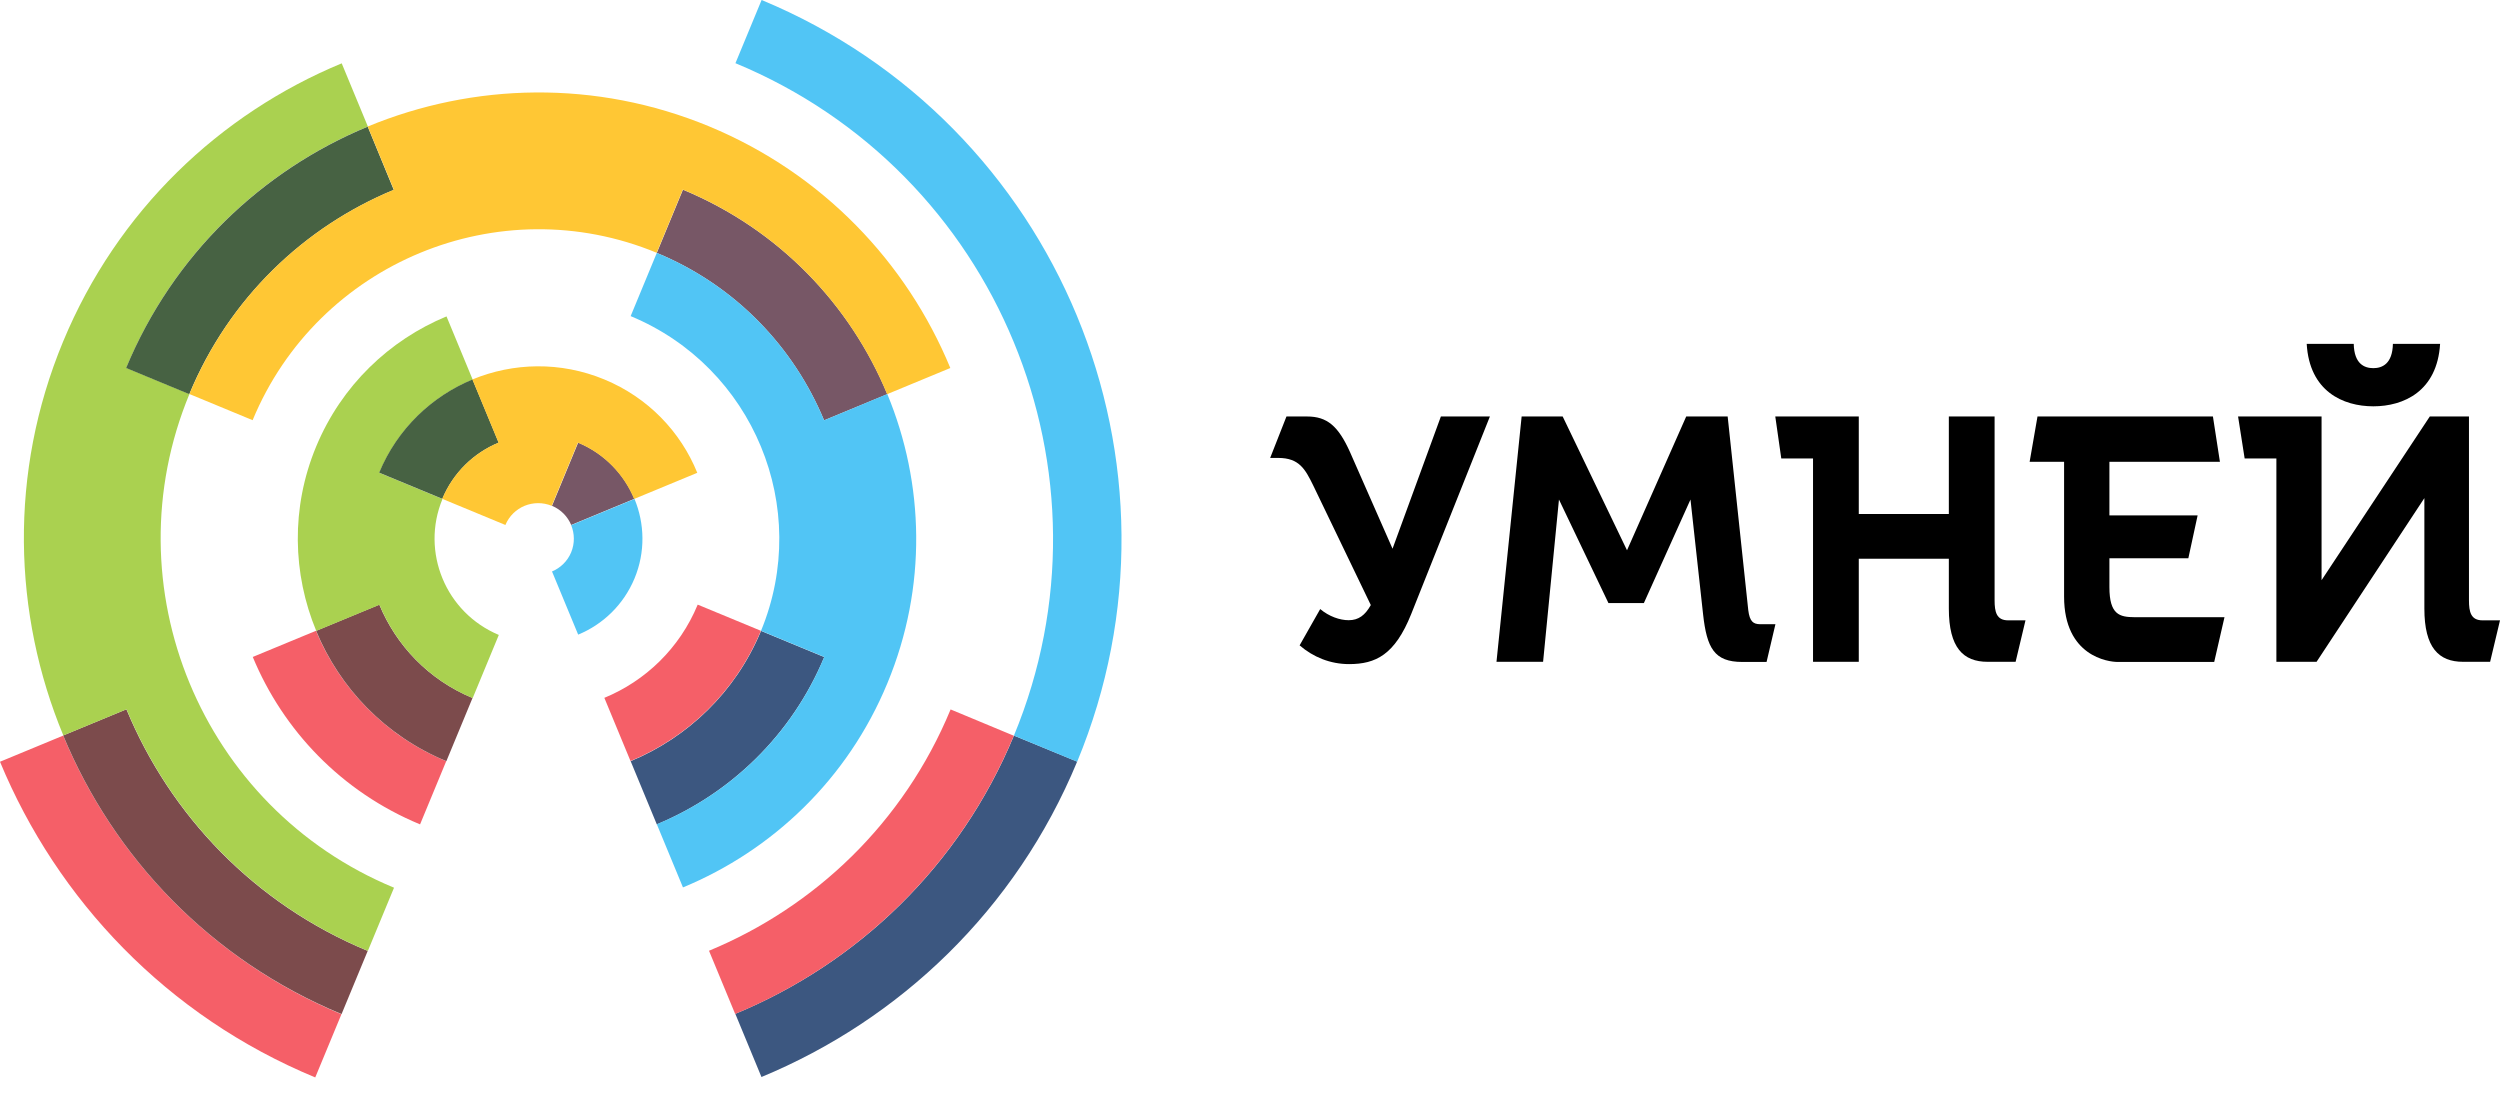 <?xml version="1.0" encoding="UTF-8"?> <svg xmlns="http://www.w3.org/2000/svg" width="123" height="54" viewBox="0 0 123 54" fill="none"> <path d="M98.134 29.536V20.491H95.883V25.288H91.452V20.491H87.344L87.639 22.558H89.201V32.561H91.452V27.49H95.883V29.944C95.883 31.872 96.594 32.561 97.79 32.561H99.168L99.654 30.521H98.802C98.226 30.521 98.134 30.106 98.134 29.536Z" fill="black"></path> <path d="M86.014 30.015L85.001 20.491H82.962L80.049 27.074L76.884 20.491H74.865L73.627 32.561H75.92L76.701 24.577L79.135 29.67H80.879L83.172 24.577L83.792 30.226C83.975 31.879 84.34 32.568 85.719 32.568H86.915L87.351 30.711H86.591C86.268 30.704 86.085 30.592 86.014 30.015Z" fill="black"></path> <path d="M103.783 28.889V27.468H107.666L108.123 25.358H103.783V22.72H109.22L108.876 20.491H100.245L99.858 22.72H101.553V29.354C101.553 32.294 103.734 32.568 104.191 32.568H108.939L109.445 30.366H105.014C104.289 30.36 103.783 30.247 103.783 28.889Z" fill="black"></path> <path d="M122.142 30.521C121.565 30.521 121.473 30.106 121.473 29.536V20.491H119.546L114.221 28.545V20.491H110.113L110.437 22.558H111.998V32.561H113.975L119.279 24.507V29.944C119.279 31.872 119.989 32.561 121.185 32.561H122.514L123 30.521H122.142Z" fill="black"></path> <path d="M68.513 26.997L66.417 22.235C65.84 20.955 65.291 20.491 64.307 20.491H63.294L62.492 22.53H62.886C63.92 22.53 64.215 23.079 64.609 23.881L67.444 29.769C67.163 30.268 66.846 30.514 66.354 30.514C65.918 30.514 65.39 30.331 64.954 29.966L63.941 31.752C64.609 32.329 65.453 32.674 66.375 32.674C67.683 32.674 68.626 32.217 69.428 30.219L73.303 20.491H70.891L68.513 26.997Z" fill="black"></path> <path d="M116.768 19.991C118.259 19.991 119.912 19.252 120.053 16.917H117.731C117.71 17.902 117.204 18.113 116.768 18.113C116.331 18.113 115.825 17.909 115.804 16.917H113.49C113.623 19.252 115.276 19.991 116.768 19.991Z" fill="black"></path> <path d="M49.886 36.191C47.213 42.641 42.17 47.403 36.177 49.879L37.464 52.989C44.252 50.175 49.971 44.78 52.996 37.471L49.886 36.191ZM40.552 32.329L37.443 31.042C36.191 34.059 33.827 36.289 31.028 37.45L32.315 40.559C35.909 39.061 38.941 36.198 40.552 32.329Z" fill="#3C5780"></path> <path d="M3.109 36.191L0 37.478C2.814 44.266 8.209 49.985 15.51 53.01L16.798 49.901C10.354 47.221 5.592 42.177 3.109 36.191ZM46.77 34.904C44.456 40.496 40.081 44.625 34.883 46.777L36.17 49.886C42.163 47.403 47.206 42.641 49.879 36.198L46.77 34.904ZM15.546 31.035L12.436 32.322C13.928 35.923 16.791 38.955 20.667 40.559L21.954 37.45C18.936 36.198 16.706 33.835 15.546 31.035ZM34.327 29.748C33.434 31.907 31.745 33.504 29.734 34.334L31.021 37.443C33.821 36.282 36.184 34.053 37.436 31.035L34.327 29.748Z" fill="#F55F68"></path> <path d="M6.218 34.897L3.109 36.184C5.592 42.177 10.354 47.22 16.805 49.893L18.092 46.784C12.5 44.47 8.371 40.095 6.218 34.897ZM18.662 29.748L15.553 31.035C16.713 33.842 18.943 36.198 21.961 37.45L23.248 34.341C21.081 33.441 19.492 31.752 18.662 29.748Z" fill="#7C4B4C"></path> <path d="M9.327 33.609C7.505 29.213 7.358 24.12 9.32 19.386L6.211 18.099C8.526 12.507 12.901 8.378 18.099 6.225L16.812 3.116C10.819 5.599 5.775 10.361 3.102 16.812C0.429 23.262 0.633 30.198 3.116 36.184L6.225 34.897C8.378 40.088 12.507 44.463 18.099 46.784L19.386 43.675C14.645 41.713 11.149 38.006 9.327 33.609ZM21.771 28.46C21.271 27.25 21.229 25.851 21.771 24.549L18.662 23.262C19.555 21.102 21.243 19.506 23.255 18.676L21.968 15.567C19.168 16.727 16.805 18.957 15.553 21.975C14.301 24.992 14.399 28.242 15.56 31.042L18.669 29.755C19.499 31.759 21.096 33.448 23.255 34.348L24.542 31.239C23.234 30.69 22.27 29.67 21.771 28.46Z" fill="#AAD150"></path> <path d="M18.092 6.232C12.901 8.385 8.525 12.514 6.204 18.106L9.313 19.393C11.276 14.659 14.976 11.163 19.372 9.341L18.092 6.232ZM23.248 18.669C21.243 19.499 19.548 21.096 18.655 23.255L21.764 24.542C22.305 23.241 23.325 22.277 24.535 21.778L23.248 18.669Z" fill="#476243"></path> <path d="M33.602 9.334L32.315 12.444C36.191 14.047 39.054 17.086 40.545 20.68L43.654 19.393C41.832 14.997 38.336 11.297 33.602 9.334ZM28.446 21.778L27.159 24.887C27.602 25.07 27.933 25.421 28.102 25.829L31.211 24.542C30.711 23.339 29.747 22.32 28.446 21.778Z" fill="#775766"></path> <path d="M52.982 15.532C50.168 8.744 44.773 3.032 37.471 0L36.184 3.109C42.634 5.782 47.396 10.825 49.872 16.819C52.355 22.812 52.552 29.747 49.886 36.191L52.996 37.478C56.02 30.177 55.795 22.32 52.982 15.532ZM40.545 20.68C39.054 17.079 36.191 14.047 32.315 12.443L31.028 15.553C34.045 16.805 36.275 19.161 37.436 21.968C38.597 24.767 38.688 28.017 37.443 31.035L40.552 32.322C38.948 36.198 35.916 39.061 32.315 40.552L33.602 43.661C37.999 41.839 41.706 38.343 43.661 33.609C45.624 28.875 45.476 23.783 43.654 19.386L40.545 20.68ZM28.102 25.837C28.27 26.252 28.284 26.73 28.102 27.173C27.919 27.616 27.567 27.947 27.159 28.116L28.446 31.224C29.656 30.725 30.676 29.762 31.218 28.46C31.759 27.159 31.717 25.759 31.218 24.549L28.102 25.837Z" fill="#51C5F5"></path> <path d="M34.89 6.218C29.297 3.904 23.283 4.08 18.092 6.225L19.379 9.334C14.983 11.156 11.276 14.652 9.32 19.386L12.429 20.673C14.033 16.797 17.065 13.935 20.667 12.443C24.268 10.952 28.432 10.832 32.308 12.436L33.595 9.327C38.329 11.29 41.825 14.99 43.647 19.393L46.756 18.106C44.611 12.915 40.482 8.539 34.89 6.218ZM29.734 18.669C27.574 17.775 25.253 17.839 23.241 18.669L24.528 21.778C23.318 22.277 22.298 23.241 21.757 24.542L24.866 25.829C25.049 25.386 25.4 25.056 25.808 24.887C26.223 24.718 26.702 24.704 27.145 24.887L28.432 21.778C29.733 22.319 30.697 23.339 31.197 24.549L34.306 23.262C33.49 21.25 31.893 19.562 29.734 18.669Z" fill="#FFC734"></path> </svg> 